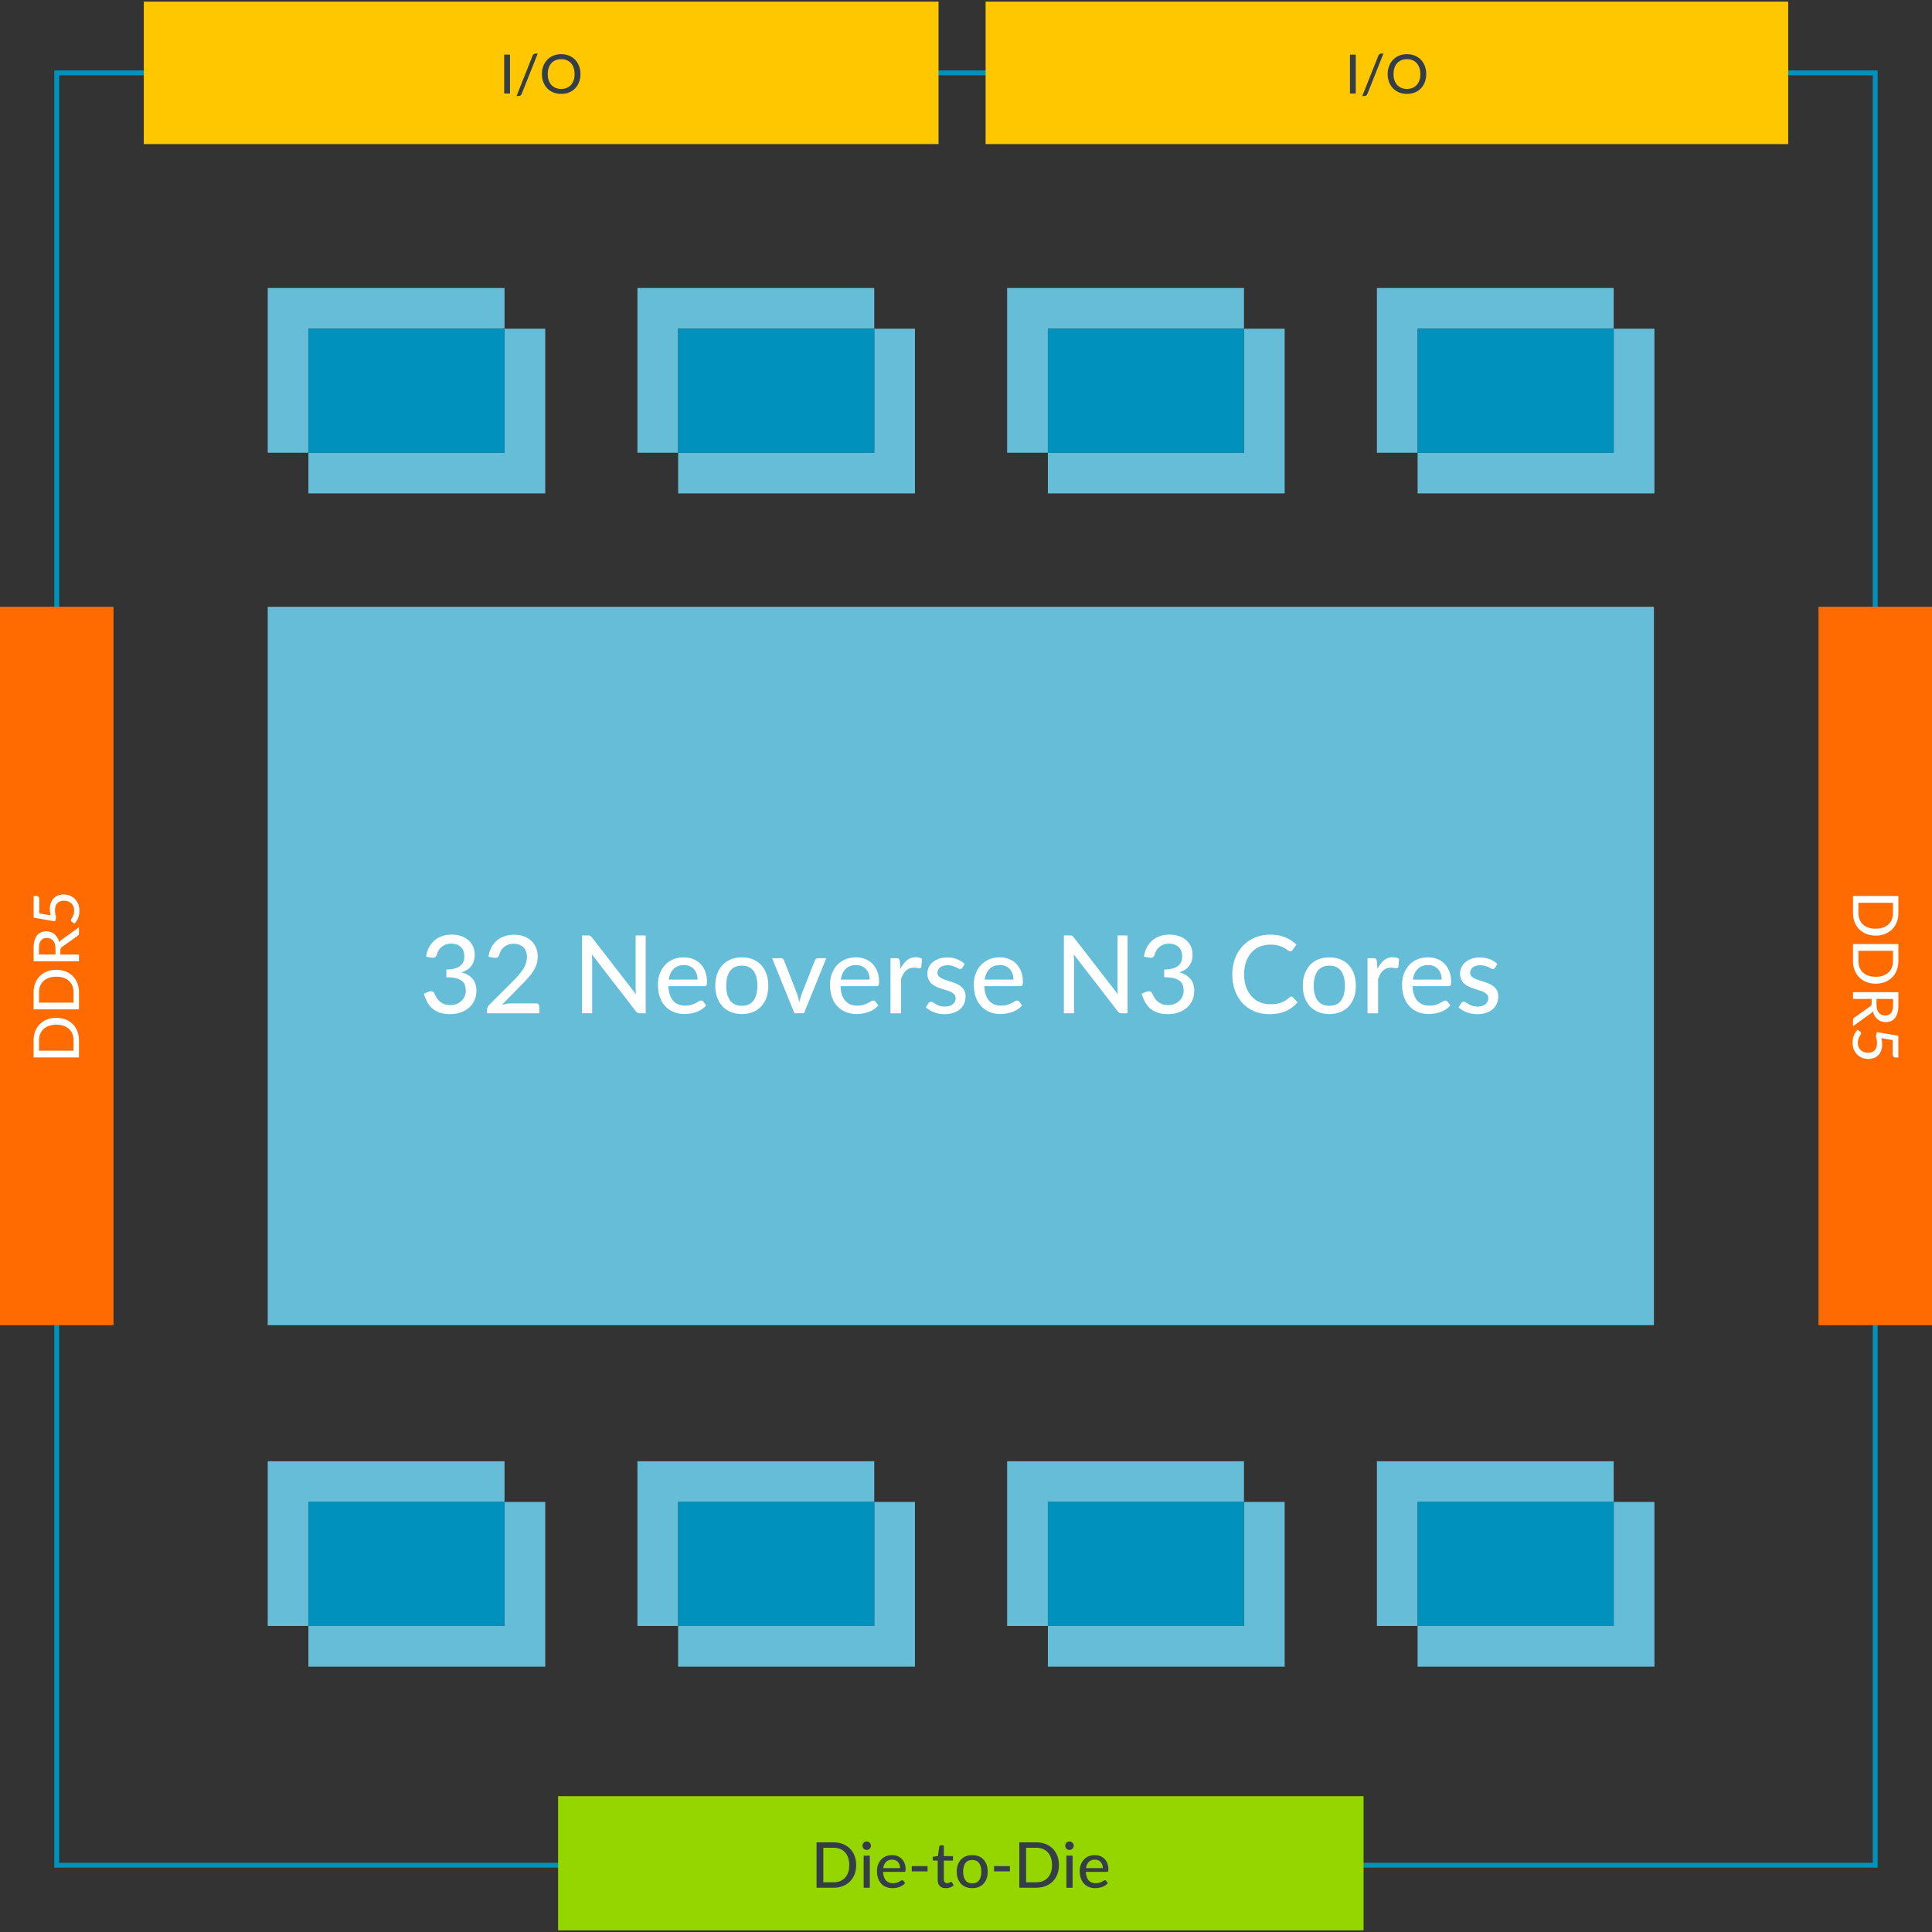 <?xml version="1.0" encoding="UTF-8"?>
<svg id="Layer_1" data-name="Layer 1" xmlns="http://www.w3.org/2000/svg" width="600" height="600" viewBox="0 0 600 600">
  <rect x="0" y="0" width="600" height="600" fill="#333333" stroke="none"/>
  <defs>
    <style>
      .cls-1 {
        fill: none;
        stroke: #0091bd;
        stroke-miterlimit: 10;
        stroke-width: 1.51px;
      }

      .cls-2 {
        fill: #333e48;
      }

      .cls-2, .cls-3, .cls-4, .cls-5, .cls-6, .cls-7, .cls-8 {
        stroke-width: 0px;
      }

      .cls-3 {
        fill: #95d600;
      }

      .cls-4 {
        fill: #ff6b00;
      }

      .cls-5 {
        fill: #fff;
      }

      .cls-6 {
        fill: #ffc700;
      }

      .cls-7 {
        fill: #66bdd7;
      }

      .cls-8 {
        fill: #0091bd;
      }
    </style>
  </defs>
  <rect class="cls-1" x="17.62" y="22.63" width="564.75" height="556.63"/>
  <rect class="cls-6" x="44.66" y=".5" width="246.81" height="44.25"/>
  <rect class="cls-6" x="306.09" y=".5" width="249.25" height="44.25"/>
  <rect class="cls-4" y="188.44" width="35.25" height="223.11"/>
  <g>
    <path class="cls-2" d="M158.38,29.04h-1.8v-12.08h1.8v12.08Z"/>
    <path class="cls-2" d="M162,29.18c-.08.21-.2.37-.37.48-.17.1-.34.16-.52.16h-.69l5.01-12.58c.08-.19.19-.34.34-.44.15-.1.32-.16.52-.16h.7l-4.99,12.55Z"/>
    <path class="cls-2" d="M180.27,23c0,.9-.14,1.73-.43,2.49-.29.75-.7,1.4-1.22,1.95-.53.55-1.16.97-1.89,1.27s-1.55.45-2.45.45-1.71-.15-2.44-.45c-.74-.3-1.37-.73-1.89-1.27-.52-.55-.93-1.2-1.22-1.95-.29-.75-.44-1.58-.44-2.49s.15-1.72.44-2.48c.29-.76.7-1.41,1.22-1.96.52-.55,1.15-.97,1.89-1.28.74-.31,1.55-.46,2.44-.46s1.71.15,2.45.46c.73.31,1.37.73,1.89,1.28s.93,1.2,1.22,1.96.43,1.58.43,2.48ZM178.44,23c0-.72-.1-1.36-.29-1.93-.2-.57-.48-1.06-.84-1.46-.36-.4-.8-.7-1.31-.92s-1.09-.32-1.72-.32-1.21.11-1.72.32c-.51.21-.95.52-1.32.92-.36.4-.64.88-.84,1.46-.2.57-.29,1.22-.29,1.93s.1,1.37.29,1.94c.2.57.48,1.05.84,1.45.37.4.8.7,1.32.91.51.21,1.09.32,1.72.32s1.21-.11,1.72-.32c.51-.21.95-.51,1.31-.91.36-.4.64-.88.84-1.45.2-.57.29-1.22.29-1.94Z"/>
  </g>
  <g>
    <path class="cls-2" d="M421.04,29.04h-1.8v-12.08h1.8v12.08Z"/>
    <path class="cls-2" d="M424.65,29.18c-.08.21-.2.37-.37.48-.17.1-.34.16-.52.16h-.69l5.01-12.58c.08-.19.19-.34.34-.44.15-.1.32-.16.52-.16h.7l-4.99,12.55Z"/>
    <path class="cls-2" d="M442.93,23c0,.9-.14,1.73-.43,2.49-.29.75-.7,1.4-1.22,1.95-.53.55-1.16.97-1.89,1.27s-1.55.45-2.45.45-1.71-.15-2.44-.45c-.74-.3-1.37-.73-1.89-1.27-.52-.55-.93-1.2-1.22-1.95-.29-.75-.44-1.58-.44-2.49s.15-1.72.44-2.48c.29-.76.7-1.41,1.22-1.96.52-.55,1.15-.97,1.89-1.28.74-.31,1.55-.46,2.44-.46s1.71.15,2.45.46c.73.31,1.37.73,1.89,1.28s.93,1.2,1.22,1.96.43,1.58.43,2.48ZM441.1,23c0-.72-.1-1.36-.29-1.93-.2-.57-.48-1.06-.84-1.46-.36-.4-.8-.7-1.31-.92s-1.09-.32-1.72-.32-1.21.11-1.72.32c-.51.21-.95.52-1.32.92-.36.4-.64.88-.84,1.46-.2.57-.29,1.22-.29,1.93s.1,1.37.29,1.94c.2.57.48,1.05.84,1.45.37.4.8.7,1.32.91.51.21,1.09.32,1.72.32s1.21-.11,1.72-.32c.51-.21.95-.51,1.31-.91.36-.4.64-.88.84-1.45.2-.57.29-1.22.29-1.94Z"/>
  </g>
  <g>
    <path class="cls-5" d="M17.48,316.1c1.05,0,2.01.17,2.88.5.86.34,1.6.81,2.22,1.43s1.1,1.35,1.44,2.21c.34.86.51,1.81.51,2.86v5.3h-14.09v-5.3c0-1.05.17-2,.51-2.86.34-.86.82-1.59,1.44-2.21s1.36-1.09,2.23-1.43,1.82-.5,2.87-.5ZM17.48,318.24c-.84,0-1.59.11-2.25.34-.66.23-1.23.55-1.69.98-.46.42-.81.93-1.06,1.53-.24.6-.36,1.27-.36,2.01v3.2h10.72v-3.2c0-.74-.12-1.41-.36-2.01s-.59-1.11-1.05-1.53c-.46-.42-1.02-.75-1.68-.98-.66-.23-1.41-.34-2.26-.34Z"/>
    <path class="cls-5" d="M17.48,301.18c1.05,0,2.01.17,2.88.5.86.34,1.6.81,2.22,1.43s1.1,1.35,1.44,2.21c.34.86.51,1.81.51,2.86v5.3h-14.09v-5.3c0-1.05.17-2,.51-2.86.34-.86.82-1.59,1.44-2.21s1.36-1.09,2.23-1.43,1.82-.5,2.87-.5ZM17.48,303.32c-.84,0-1.59.11-2.25.34-.66.23-1.23.55-1.69.98-.46.42-.81.93-1.06,1.53-.24.6-.36,1.27-.36,2.01v3.2h10.72v-3.2c0-.74-.12-1.41-.36-2.01s-.59-1.11-1.05-1.53c-.46-.42-1.02-.75-1.68-.98-.66-.23-1.41-.34-2.26-.34Z"/>
    <path class="cls-5" d="M24.53,287.98v1.86c0,.37-.15.64-.44.81l-4.89,3.48c-.16.11-.28.23-.35.36s-.1.33-.1.59v1.36h5.78v2.09h-14.09v-4.06c0-.91.09-1.69.28-2.35.19-.66.45-1.2.79-1.63.34-.43.76-.75,1.24-.95s1.03-.31,1.63-.31c.49,0,.95.08,1.38.23.43.15.82.37,1.16.66.34.29.64.65.89,1.06.25.42.44.89.57,1.42.16-.26.38-.49.66-.68l5.49-3.96ZM17.23,294.55c0-.54-.07-1.01-.2-1.42-.13-.41-.32-.75-.55-1.03-.24-.27-.52-.48-.85-.62s-.7-.21-1.09-.21c-.81,0-1.42.27-1.83.8s-.62,1.33-.62,2.4v1.97h5.15v-1.9Z"/>
    <path class="cls-5" d="M15.7,284.25c-.15-.72-.23-1.37-.23-1.95,0-.73.11-1.38.33-1.94.22-.56.52-1.04.9-1.42s.83-.67,1.35-.86,1.08-.29,1.69-.29c.75,0,1.42.13,2.03.39s1.13.62,1.56,1.08c.43.46.76,1,1,1.62.23.62.35,1.3.35,2.02,0,.43-.04.83-.13,1.21-.08.38-.2.74-.34,1.07-.14.33-.3.64-.49.93-.18.28-.38.54-.58.76l-.82-.59c-.18-.12-.27-.29-.27-.5,0-.14.05-.29.15-.46.1-.17.21-.36.34-.59.12-.23.24-.5.34-.81.1-.31.15-.69.15-1.12,0-.48-.08-.91-.23-1.29-.15-.38-.37-.71-.65-.97s-.62-.47-1.01-.61-.83-.21-1.3-.21c-.43,0-.81.06-1.15.19-.34.12-.63.31-.87.56-.24.25-.43.56-.55.93-.13.37-.19.81-.19,1.31,0,.69.12,1.43.37,2.22l-.35,1.21-6.65-1.15v-6.75h.83c.28,0,.5.09.67.26.17.17.26.46.26.87v4.29l3.49.61Z"/>
  </g>
  <rect class="cls-4" x="564.75" y="188.44" width="35.25" height="223.11"/>
  <g>
    <path class="cls-5" d="M582.52,290.56c-1.05,0-2.01-.17-2.88-.51-.86-.34-1.6-.81-2.22-1.43-.62-.62-1.1-1.35-1.44-2.21-.34-.86-.51-1.81-.51-2.86v-5.3h14.09v5.3c0,1.05-.17,2-.51,2.86-.34.86-.82,1.59-1.44,2.21-.62.61-1.36,1.09-2.23,1.43s-1.82.51-2.87.51ZM582.52,288.42c.84,0,1.59-.11,2.25-.34s1.23-.55,1.69-.98c.46-.42.81-.93,1.06-1.53.24-.6.36-1.27.36-2.01v-3.2h-10.72v3.2c0,.74.12,1.41.36,2.01.24.6.59,1.11,1.05,1.53.46.42,1.02.75,1.68.98.66.23,1.41.34,2.26.34Z"/>
    <path class="cls-5" d="M582.52,305.49c-1.05,0-2.01-.17-2.88-.51-.86-.34-1.6-.81-2.22-1.43s-1.1-1.35-1.44-2.21c-.34-.86-.51-1.81-.51-2.86v-5.3h14.09v5.3c0,1.05-.17,2-.51,2.86-.34.86-.82,1.59-1.44,2.21s-1.36,1.09-2.23,1.43c-.87.34-1.82.51-2.87.51ZM582.52,303.35c.84,0,1.59-.12,2.25-.34s1.23-.55,1.69-.98c.46-.42.81-.93,1.06-1.53.24-.6.36-1.27.36-2.01v-3.2h-10.72v3.2c0,.74.12,1.41.36,2.01.24.6.59,1.11,1.05,1.53.46.42,1.02.75,1.68.98.66.23,1.41.34,2.26.34Z"/>
    <path class="cls-5" d="M575.47,318.68v-1.86c0-.37.15-.64.44-.81l4.89-3.48c.16-.11.28-.23.35-.36s.1-.33.1-.59v-1.36h-5.78v-2.09h14.09v4.06c0,.91-.09,1.69-.28,2.35-.19.66-.45,1.2-.79,1.63-.34.43-.76.75-1.24.95s-1.03.31-1.63.31c-.49,0-.95-.08-1.38-.23-.43-.15-.82-.37-1.16-.66-.34-.29-.64-.65-.89-1.06-.25-.42-.44-.89-.57-1.42-.16.26-.38.49-.66.68l-5.49,3.96ZM582.77,312.11c0,.54.07,1.01.2,1.42.13.41.32.75.55,1.03.24.28.52.48.85.62.33.14.7.21,1.09.21.81,0,1.42-.27,1.83-.8s.62-1.33.62-2.4v-1.97h-5.15v1.9Z"/>
    <path class="cls-5" d="M584.3,322.41c.15.72.23,1.37.23,1.95,0,.73-.11,1.38-.33,1.94-.22.56-.52,1.04-.9,1.42-.38.38-.83.67-1.35.86-.52.19-1.08.29-1.69.29-.75,0-1.42-.13-2.03-.39s-1.13-.62-1.56-1.08-.76-1-1-1.62c-.23-.62-.35-1.3-.35-2.02,0-.43.04-.83.13-1.21s.2-.74.34-1.07c.14-.33.3-.64.49-.93.18-.28.38-.54.58-.76l.82.59c.18.12.27.29.27.5,0,.14-.05.29-.15.46-.1.17-.21.36-.34.59-.12.23-.24.5-.34.81-.1.31-.15.69-.15,1.12,0,.48.08.91.23,1.29.15.38.37.71.65.97.28.26.62.47,1.01.61.39.14.83.21,1.3.21.43,0,.81-.06,1.15-.19.34-.12.63-.31.87-.56.24-.25.43-.56.55-.93s.19-.81.19-1.3c0-.69-.12-1.43-.37-2.22l.35-1.21,6.65,1.15v6.75h-.83c-.28,0-.5-.09-.67-.26-.17-.17-.26-.46-.26-.87v-4.29l-3.49-.61Z"/>
  </g>
  <rect class="cls-3" x="173.32" y="557.81" width="250.15" height="41.69"/>
  <g>
    <polygon class="cls-7" points="156.69 102.09 156.69 89.44 83.14 89.44 83.14 140.59 95.78 140.59 95.78 102.09 156.69 102.09"/>
    <polygon class="cls-7" points="156.69 102.09 156.69 140.59 95.78 140.59 95.78 153.23 169.33 153.23 169.33 102.09 156.69 102.09"/>
    <rect class="cls-8" x="95.78" y="102.09" width="60.91" height="38.51"/>
  </g>
  <g>
    <polygon class="cls-7" points="271.51 102.09 271.51 89.44 197.96 89.44 197.96 140.59 210.6 140.59 210.6 102.09 271.51 102.09"/>
    <polygon class="cls-7" points="271.51 102.09 271.51 140.59 210.6 140.59 210.6 153.23 284.15 153.23 284.15 102.09 271.51 102.09"/>
    <rect class="cls-8" x="210.6" y="102.09" width="60.91" height="38.51"/>
  </g>
  <g>
    <polygon class="cls-7" points="386.33 102.09 386.33 89.44 312.78 89.44 312.78 140.59 325.43 140.59 325.43 102.09 386.33 102.09"/>
    <polygon class="cls-7" points="386.33 102.09 386.33 140.59 325.43 140.59 325.43 153.23 398.97 153.23 398.97 102.09 386.33 102.09"/>
    <rect class="cls-8" x="325.43" y="102.09" width="60.91" height="38.51"/>
  </g>
  <g>
    <polygon class="cls-7" points="501.15 102.09 501.15 89.44 427.61 89.44 427.61 140.59 440.25 140.59 440.25 102.09 501.15 102.09"/>
    <polygon class="cls-7" points="501.15 102.09 501.15 140.59 440.25 140.59 440.25 153.23 513.8 153.23 513.8 102.09 501.15 102.09"/>
    <rect class="cls-8" x="440.25" y="102.09" width="60.91" height="38.51"/>
  </g>
  <g>
    <polygon class="cls-7" points="156.69 466.44 156.69 453.8 83.14 453.8 83.14 504.95 95.78 504.95 95.78 466.44 156.69 466.44"/>
    <polygon class="cls-7" points="156.69 466.44 156.69 504.95 95.78 504.95 95.78 517.59 169.33 517.59 169.33 466.44 156.69 466.44"/>
    <rect class="cls-8" x="95.78" y="466.44" width="60.91" height="38.51"/>
  </g>
  <g>
    <polygon class="cls-7" points="271.51 466.44 271.51 453.8 197.96 453.8 197.96 504.95 210.6 504.95 210.6 466.44 271.51 466.44"/>
    <polygon class="cls-7" points="271.51 466.44 271.51 504.95 210.6 504.95 210.6 517.59 284.15 517.59 284.15 466.44 271.51 466.44"/>
    <rect class="cls-8" x="210.6" y="466.44" width="60.91" height="38.51"/>
  </g>
  <g>
    <polygon class="cls-7" points="386.33 466.44 386.33 453.8 312.78 453.8 312.78 504.95 325.43 504.95 325.43 466.44 386.33 466.44"/>
    <polygon class="cls-7" points="386.33 466.44 386.33 504.95 325.43 504.95 325.43 517.59 398.97 517.59 398.97 466.44 386.33 466.44"/>
    <rect class="cls-8" x="325.43" y="466.44" width="60.91" height="38.51"/>
  </g>
  <g>
    <polygon class="cls-7" points="501.15 466.44 501.15 453.8 427.61 453.8 427.61 504.95 440.25 504.95 440.25 466.44 501.15 466.44"/>
    <polygon class="cls-7" points="501.15 466.44 501.15 504.95 440.25 504.95 440.25 517.59 513.8 517.59 513.8 466.44 501.15 466.44"/>
    <rect class="cls-8" x="440.25" y="466.44" width="60.91" height="38.51"/>
  </g>
  <rect class="cls-7" x="83.14" y="188.44" width="430.5" height="223.11"/>
  <g>
    <path class="cls-5" d="M132.33,297.1c.17-1.12.48-2.11.94-2.96.46-.85,1.04-1.57,1.73-2.15s1.49-1.01,2.4-1.3c.9-.29,1.88-.44,2.92-.44s2,.15,2.88.45c.88.3,1.62.72,2.25,1.26.62.54,1.11,1.2,1.46,1.96s.52,1.6.52,2.52c0,.77-.1,1.46-.29,2.05-.19.59-.46,1.12-.82,1.56-.35.45-.78.83-1.29,1.14-.5.31-1.07.56-1.7.77,1.54.43,2.69,1.12,3.47,2.08.77.96,1.16,2.17,1.16,3.64,0,1.13-.21,2.15-.64,3.05-.43.9-1.01,1.67-1.75,2.29-.74.62-1.6,1.1-2.58,1.43-.98.33-2.03.5-3.14.5-1.27,0-2.36-.15-3.26-.46s-1.68-.74-2.32-1.3c-.64-.55-1.17-1.22-1.59-2-.42-.78-.78-1.63-1.07-2.57l1.43-.61c.37-.16.73-.2,1.08-.13s.6.26.76.59c.17.34.36.71.58,1.13.22.42.51.82.88,1.19.37.38.83.69,1.39.95s1.25.39,2.09.39,1.51-.13,2.12-.4,1.11-.61,1.51-1.03c.4-.42.71-.89.91-1.4.2-.52.3-1.03.3-1.53,0-.63-.08-1.21-.24-1.73-.16-.53-.46-.98-.9-1.35-.44-.38-1.06-.67-1.84-.88s-1.81-.32-3.06-.32v-2.39c1.03-.01,1.9-.12,2.62-.32s1.29-.48,1.72-.84.75-.79.95-1.28c.2-.49.29-1.04.29-1.65,0-.66-.1-1.24-.3-1.73-.2-.49-.49-.91-.85-1.24-.37-.33-.8-.58-1.3-.74-.5-.16-1.04-.24-1.62-.24s-1.12.08-1.62.25c-.49.17-.93.4-1.31.71-.38.3-.7.66-.96,1.08-.26.42-.44.86-.56,1.35-.16.43-.36.71-.6.86-.24.15-.59.18-1.04.1l-1.73-.3Z"/>
    <path class="cls-5" d="M166.34,311.57c.36,0,.64.1.84.31.2.21.3.48.3.82v1.99h-16.22v-1.13c0-.22.04-.46.13-.71.09-.25.24-.48.45-.68l7.64-7.65c.64-.64,1.22-1.26,1.73-1.85.52-.59.95-1.19,1.31-1.77.36-.59.64-1.19.83-1.81.2-.62.29-1.27.29-1.95s-.11-1.26-.32-1.77c-.21-.51-.5-.93-.88-1.27-.37-.34-.81-.59-1.31-.76-.5-.17-1.05-.25-1.63-.25s-1.12.08-1.61.25c-.49.17-.92.4-1.3.71-.38.3-.7.66-.96,1.08s-.44.86-.55,1.35c-.16.43-.36.71-.6.86-.24.15-.59.18-1.05.1l-1.72-.3c.16-1.12.46-2.11.92-2.96s1.04-1.57,1.73-2.15,1.5-1.01,2.4-1.3c.9-.29,1.88-.44,2.92-.44s2.03.15,2.92.46,1.66.75,2.31,1.34,1.16,1.29,1.53,2.13c.37.84.55,1.78.55,2.83,0,.9-.13,1.73-.4,2.5-.26.77-.62,1.5-1.08,2.2s-.98,1.37-1.58,2.03c-.6.66-1.24,1.32-1.91,1.99l-6.12,6.26c.47-.12.95-.22,1.42-.3s.93-.12,1.35-.12h7.62Z"/>
    <path class="cls-5" d="M200.53,290.52v24.16h-1.82c-.28,0-.51-.05-.7-.15-.19-.1-.37-.26-.56-.49l-13.64-17.65c.02.3.04.6.06.89.02.29.03.57.03.82v16.57h-3.15v-24.16h1.85c.31,0,.55.04.71.11.16.07.33.24.52.5l13.68,17.66c-.03-.33-.06-.64-.08-.95s-.03-.6-.03-.87v-16.45h3.13Z"/>
    <path class="cls-5" d="M219.33,312.24c-.4.47-.87.88-1.4,1.22-.53.34-1.09.62-1.68.83s-1.21.37-1.84.47-1.26.15-1.88.15c-1.18,0-2.27-.2-3.27-.6-1-.4-1.87-.98-2.61-1.75-.74-.77-1.31-1.72-1.72-2.86-.41-1.14-.61-2.45-.61-3.93,0-1.19.18-2.3.55-3.32s.9-1.92,1.59-2.68,1.53-1.36,2.53-1.8c1-.44,2.12-.66,3.36-.66,1.04,0,2,.17,2.88.51.88.34,1.64.84,2.28,1.49.64.65,1.14,1.45,1.51,2.41s.55,2.04.55,3.26c0,.5-.06.84-.17,1.02-.11.17-.32.26-.62.26h-11.2c.03,1.02.18,1.91.44,2.67.26.76.61,1.39,1.07,1.89.46.5,1,.88,1.62,1.13.63.25,1.33.37,2.1.37.73,0,1.36-.08,1.89-.25.53-.17.99-.35,1.38-.55.39-.2.71-.38.98-.55.26-.17.5-.25.7-.25.27,0,.48.1.62.3l.94,1.21ZM216.63,304.23c0-.65-.09-1.25-.28-1.8-.19-.55-.46-1.03-.82-1.43-.36-.4-.8-.72-1.31-.94-.52-.22-1.11-.34-1.78-.34-1.38,0-2.46.4-3.25,1.19-.79.8-1.29,1.9-1.51,3.31h8.95Z"/>
    <path class="cls-5" d="M230.4,297.32c1.26,0,2.39.2,3.41.61,1.01.41,1.88,1,2.59,1.77.71.77,1.26,1.69,1.64,2.78.38,1.08.57,2.3.57,3.64s-.19,2.56-.57,3.65c-.38,1.09-.93,2.01-1.64,2.78s-1.58,1.35-2.59,1.76-2.15.61-3.41.61-2.41-.21-3.42-.61c-1.01-.41-1.88-1-2.6-1.76s-1.27-1.69-1.66-2.78-.58-2.3-.58-3.65.19-2.56.58-3.64c.39-1.08.94-2.01,1.66-2.78.72-.77,1.58-1.36,2.6-1.77,1.02-.41,2.16-.61,3.42-.61ZM230.4,312.36c1.62,0,2.82-.54,3.62-1.63.8-1.09,1.19-2.62,1.19-4.59s-.4-3.51-1.19-4.6c-.8-1.09-2-1.64-3.62-1.64s-2.86.55-3.66,1.64c-.8,1.09-1.2,2.63-1.2,4.6s.4,3.5,1.2,4.59,2.02,1.63,3.66,1.63Z"/>
    <path class="cls-5" d="M256.61,297.59l-6.93,17.09h-2.96l-6.93-17.09h2.71c.26,0,.47.06.64.19.17.12.28.28.34.47l4.09,10.5c.15.44.27.87.38,1.3s.21.86.29,1.29c.09-.43.19-.85.3-1.28.11-.43.25-.86.4-1.31l4.14-10.5c.07-.19.18-.35.35-.47.17-.12.37-.19.61-.19h2.57Z"/>
    <path class="cls-5" d="M272.78,312.24c-.4.47-.87.88-1.4,1.22-.53.34-1.09.62-1.68.83s-1.21.37-1.84.47-1.26.15-1.88.15c-1.18,0-2.27-.2-3.27-.6-1-.4-1.87-.98-2.61-1.75-.74-.77-1.31-1.72-1.72-2.86-.41-1.14-.61-2.45-.61-3.93,0-1.19.18-2.3.55-3.32s.9-1.92,1.59-2.68,1.53-1.36,2.53-1.8c1-.44,2.12-.66,3.36-.66,1.04,0,2,.17,2.88.51.88.34,1.64.84,2.28,1.49.64.65,1.14,1.45,1.51,2.41s.55,2.04.55,3.26c0,.5-.06.84-.17,1.02-.11.17-.32.26-.62.26h-11.2c.03,1.02.18,1.91.44,2.67.26.76.61,1.39,1.07,1.89.46.5,1,.88,1.62,1.13.63.25,1.33.37,2.1.37.73,0,1.36-.08,1.89-.25.53-.17.99-.35,1.38-.55.39-.2.71-.38.98-.55.26-.17.5-.25.7-.25.27,0,.48.1.62.3l.94,1.21ZM270.07,304.23c0-.65-.09-1.25-.28-1.8-.19-.55-.46-1.03-.82-1.43-.36-.4-.8-.72-1.31-.94-.52-.22-1.11-.34-1.78-.34-1.38,0-2.46.4-3.25,1.19-.79.8-1.29,1.9-1.51,3.31h8.95Z"/>
    <path class="cls-5" d="M279.66,300.87c.55-1.12,1.21-2,1.98-2.64.77-.64,1.71-.96,2.79-.96.37,0,.72.04,1.05.13.33.08.62.21.87.38l-.22,2.47c-.08.3-.26.45-.56.45-.16,0-.39-.03-.71-.09-.31-.06-.65-.09-1.01-.09-.53,0-.99.08-1.4.23-.4.15-.76.38-1.08.67-.32.3-.6.66-.85,1.09-.25.43-.48.92-.69,1.47v10.7h-3.28v-17.09h1.88c.36,0,.6.06.73.19.13.13.22.36.28.68l.2,2.41Z"/>
    <path class="cls-5" d="M298.87,300.53c-.09.15-.18.25-.29.31-.1.06-.23.09-.39.09-.18,0-.38-.06-.6-.18-.22-.12-.48-.26-.79-.4-.31-.15-.67-.28-1.08-.4s-.91-.19-1.48-.19c-.47,0-.9.06-1.29.18-.39.12-.71.28-.98.49-.27.21-.48.45-.62.74s-.22.59-.22.92c0,.43.13.78.38,1.06s.58.52.99.72c.41.2.88.38,1.4.55.52.16,1.05.33,1.6.51.54.18,1.08.38,1.6.61.52.23.99.52,1.4.86.41.34.74.75.99,1.24.25.48.38,1.07.38,1.77,0,.8-.14,1.53-.43,2.21-.29.68-.71,1.26-1.26,1.76-.56.49-1.24.88-2.06,1.16-.82.28-1.75.42-2.81.42-1.18,0-2.27-.2-3.26-.59-1-.39-1.83-.89-2.51-1.5l.77-1.26c.09-.16.2-.28.34-.36s.31-.13.54-.13c.21,0,.43.08.66.24.22.16.49.33.81.51.31.18.7.35,1.14.5s1.01.23,1.68.23c.56,0,1.05-.07,1.46-.21.41-.14.76-.33,1.03-.57.27-.24.48-.52.61-.83.13-.31.2-.64.2-.99,0-.45-.13-.82-.38-1.12-.25-.3-.58-.55-.99-.76-.41-.21-.88-.4-1.4-.56s-1.07-.33-1.62-.5c-.55-.18-1.09-.39-1.61-.62-.53-.24-1-.53-1.41-.89-.41-.36-.74-.8-.99-1.31-.25-.52-.38-1.14-.38-1.88,0-.66.14-1.29.41-1.9.28-.61.67-1.14,1.19-1.6s1.17-.83,1.93-1.1c.77-.28,1.65-.41,2.63-.41,1.13,0,2.16.18,3.07.54s1.7.85,2.35,1.48l-.72,1.19Z"/>
    <path class="cls-5" d="M317.44,312.24c-.4.47-.87.88-1.4,1.22-.53.34-1.09.62-1.68.83s-1.21.37-1.84.47-1.26.15-1.88.15c-1.18,0-2.27-.2-3.27-.6-1-.4-1.87-.98-2.61-1.75-.74-.77-1.31-1.72-1.72-2.86-.41-1.14-.61-2.45-.61-3.93,0-1.19.18-2.3.55-3.32s.9-1.92,1.59-2.68,1.53-1.36,2.53-1.8c1-.44,2.12-.66,3.36-.66,1.04,0,2,.17,2.88.51.88.34,1.64.84,2.28,1.49.64.65,1.14,1.45,1.51,2.41s.55,2.04.55,3.26c0,.5-.06.84-.17,1.02-.11.17-.32.26-.62.26h-11.2c.03,1.02.18,1.91.44,2.67.26.76.61,1.39,1.07,1.89.46.5,1,.88,1.62,1.13.63.25,1.33.37,2.1.37.73,0,1.36-.08,1.89-.25.53-.17.99-.35,1.38-.55.39-.2.71-.38.98-.55.26-.17.5-.25.7-.25.27,0,.48.1.62.3l.94,1.21ZM314.73,304.23c0-.65-.09-1.25-.28-1.8-.19-.55-.46-1.03-.82-1.43-.36-.4-.8-.72-1.31-.94-.52-.22-1.11-.34-1.78-.34-1.38,0-2.46.4-3.25,1.19-.79.8-1.29,1.9-1.51,3.31h8.95Z"/>
    <path class="cls-5" d="M350.18,290.52v24.16h-1.82c-.28,0-.51-.05-.7-.15-.19-.1-.37-.26-.56-.49l-13.64-17.65c.02.3.04.6.06.89.02.29.03.57.03.82v16.57h-3.15v-24.16h1.85c.31,0,.55.04.71.11.16.07.33.24.52.5l13.68,17.66c-.03-.33-.06-.64-.08-.95s-.03-.6-.03-.87v-16.45h3.13Z"/>
    <path class="cls-5" d="M355.26,297.1c.17-1.12.48-2.11.94-2.96.46-.85,1.04-1.57,1.73-2.15s1.49-1.01,2.4-1.3c.9-.29,1.88-.44,2.92-.44s2,.15,2.88.45c.88.3,1.62.72,2.25,1.26.62.54,1.11,1.2,1.46,1.96s.52,1.6.52,2.52c0,.77-.1,1.46-.29,2.05-.19.59-.46,1.12-.82,1.56-.35.45-.78.83-1.29,1.14-.5.31-1.07.56-1.7.77,1.54.43,2.69,1.12,3.47,2.08.77.96,1.16,2.17,1.16,3.64,0,1.13-.21,2.15-.64,3.05-.43.9-1.01,1.67-1.75,2.29-.74.62-1.6,1.1-2.58,1.43-.98.33-2.03.5-3.14.5-1.27,0-2.36-.15-3.26-.46s-1.68-.74-2.32-1.3c-.64-.55-1.17-1.22-1.59-2-.42-.78-.78-1.63-1.07-2.57l1.43-.61c.37-.16.73-.2,1.08-.13s.6.26.76.59c.17.34.36.71.58,1.13.22.42.51.82.88,1.19.37.38.83.69,1.39.95s1.25.39,2.09.39,1.51-.13,2.12-.4,1.11-.61,1.51-1.03c.4-.42.71-.89.91-1.4.2-.52.3-1.03.3-1.53,0-.63-.08-1.21-.24-1.73-.16-.53-.46-.98-.9-1.35-.44-.38-1.06-.67-1.84-.88s-1.81-.32-3.06-.32v-2.39c1.03-.01,1.9-.12,2.62-.32s1.29-.48,1.72-.84.75-.79.95-1.28c.2-.49.29-1.04.29-1.65,0-.66-.1-1.24-.3-1.73-.2-.49-.49-.91-.85-1.24-.37-.33-.8-.58-1.3-.74-.5-.16-1.04-.24-1.62-.24s-1.12.08-1.62.25c-.49.17-.93.4-1.31.71-.38.3-.7.66-.96,1.08-.26.42-.44.86-.56,1.35-.16.43-.36.71-.6.86-.24.15-.59.18-1.04.1l-1.73-.3Z"/>
    <path class="cls-5" d="M401.03,309.5c.2,0,.38.08.52.24l1.41,1.55c-.99,1.17-2.19,2.07-3.61,2.71-1.42.64-3.13.96-5.12.96-1.75,0-3.33-.3-4.75-.91-1.42-.61-2.63-1.45-3.63-2.54s-1.78-2.39-2.33-3.9c-.55-1.51-.82-3.18-.82-5s.29-3.48.87-5c.58-1.51,1.39-2.81,2.43-3.9s2.29-1.93,3.74-2.54c1.45-.61,3.06-.91,4.82-.91s3.24.28,4.58.84c1.33.56,2.5,1.31,3.48,2.24l-1.18,1.67c-.08.12-.18.22-.29.3-.12.08-.27.12-.46.12-.21,0-.46-.11-.75-.32-.29-.21-.66-.45-1.13-.72-.46-.26-1.04-.5-1.72-.71-.68-.21-1.54-.32-2.56-.32-1.2,0-2.3.21-3.3.63-1,.42-1.86,1.03-2.58,1.82-.72.79-1.28,1.76-1.68,2.91s-.6,2.45-.6,3.89.21,2.78.62,3.92c.42,1.14.99,2.11,1.72,2.91.73.8,1.59,1.4,2.57,1.82.99.42,2.05.62,3.2.62.7,0,1.32-.04,1.88-.13.56-.08,1.07-.21,1.53-.38.46-.17.91-.38,1.32-.65.42-.26.82-.58,1.23-.95.09-.08.18-.14.29-.19.1-.05.21-.08.32-.08Z"/>
    <path class="cls-5" d="M412.86,297.32c1.26,0,2.39.2,3.41.61,1.01.41,1.88,1,2.59,1.77.71.77,1.26,1.69,1.64,2.78.38,1.08.57,2.3.57,3.64s-.19,2.56-.57,3.65c-.38,1.09-.93,2.01-1.64,2.78s-1.58,1.35-2.59,1.76-2.15.61-3.41.61-2.41-.21-3.42-.61c-1.01-.41-1.88-1-2.6-1.76s-1.27-1.69-1.66-2.78-.58-2.3-.58-3.65.19-2.56.58-3.64c.39-1.08.94-2.01,1.66-2.78.72-.77,1.58-1.36,2.6-1.77,1.02-.41,2.16-.61,3.42-.61ZM412.86,312.36c1.62,0,2.82-.54,3.62-1.63.8-1.09,1.19-2.62,1.19-4.59s-.4-3.51-1.19-4.6c-.8-1.09-2-1.64-3.62-1.64s-2.86.55-3.66,1.64c-.8,1.09-1.2,2.63-1.2,4.6s.4,3.5,1.2,4.59,2.02,1.63,3.66,1.63Z"/>
    <path class="cls-5" d="M427.81,300.87c.55-1.12,1.21-2,1.98-2.64.77-.64,1.71-.96,2.79-.96.37,0,.72.04,1.05.13.33.08.62.21.87.38l-.22,2.47c-.08.3-.26.45-.56.45-.16,0-.39-.03-.71-.09-.31-.06-.65-.09-1.01-.09-.53,0-.99.08-1.4.23-.4.15-.76.38-1.08.67-.32.3-.6.66-.85,1.09-.25.43-.48.92-.69,1.47v10.7h-3.28v-17.09h1.88c.36,0,.6.06.73.19.13.13.22.36.28.68l.2,2.41Z"/>
    <path class="cls-5" d="M450.44,312.24c-.4.47-.87.88-1.4,1.22-.53.34-1.09.62-1.68.83s-1.21.37-1.84.47-1.26.15-1.88.15c-1.18,0-2.27-.2-3.27-.6-1-.4-1.87-.98-2.61-1.75-.74-.77-1.31-1.72-1.72-2.86-.41-1.14-.61-2.45-.61-3.93,0-1.19.18-2.3.55-3.32s.9-1.92,1.59-2.68,1.53-1.36,2.53-1.8c1-.44,2.12-.66,3.36-.66,1.04,0,2,.17,2.88.51.88.34,1.64.84,2.28,1.49.64.65,1.14,1.45,1.51,2.41s.55,2.04.55,3.26c0,.5-.06.84-.17,1.02-.11.17-.32.26-.62.26h-11.2c.03,1.02.18,1.91.44,2.67.26.76.61,1.39,1.07,1.89.46.5,1,.88,1.62,1.13.63.25,1.33.37,2.1.37.73,0,1.36-.08,1.89-.25.53-.17.99-.35,1.38-.55.39-.2.71-.38.98-.55.26-.17.5-.25.7-.25.27,0,.48.1.62.3l.94,1.21ZM447.73,304.23c0-.65-.09-1.25-.28-1.8-.19-.55-.46-1.03-.82-1.43-.36-.4-.8-.72-1.31-.94-.52-.22-1.11-.34-1.78-.34-1.38,0-2.46.4-3.25,1.19-.79.8-1.29,1.9-1.51,3.31h8.95Z"/>
    <path class="cls-5" d="M464.3,300.53c-.09.15-.18.25-.29.31-.1.06-.23.09-.39.09-.18,0-.38-.06-.6-.18-.22-.12-.48-.26-.79-.4-.31-.15-.67-.28-1.08-.4s-.91-.19-1.48-.19c-.47,0-.9.06-1.29.18-.39.12-.71.28-.98.49-.27.21-.48.45-.62.74s-.22.59-.22.92c0,.43.13.78.38,1.06s.58.52.99.72c.41.2.88.38,1.4.55.52.16,1.05.33,1.6.51.54.18,1.08.38,1.6.61.52.23.99.52,1.4.86.41.34.74.75.99,1.24.25.48.38,1.07.38,1.77,0,.8-.14,1.53-.43,2.21-.29.68-.71,1.26-1.26,1.76-.56.49-1.24.88-2.06,1.16-.82.28-1.75.42-2.81.42-1.18,0-2.27-.2-3.26-.59-1-.39-1.83-.89-2.51-1.5l.77-1.26c.09-.16.2-.28.34-.36s.31-.13.54-.13c.21,0,.43.08.66.24.22.16.49.33.81.51.31.18.7.35,1.14.5s1.01.23,1.68.23c.56,0,1.05-.07,1.46-.21.41-.14.76-.33,1.03-.57.27-.24.48-.52.61-.83.13-.31.2-.64.2-.99,0-.45-.13-.82-.38-1.12-.25-.3-.58-.55-.99-.76-.41-.21-.88-.4-1.4-.56s-1.07-.33-1.62-.5c-.55-.18-1.09-.39-1.61-.62-.53-.24-1-.53-1.41-.89-.41-.36-.74-.8-.99-1.31-.25-.52-.38-1.14-.38-1.88,0-.66.14-1.29.41-1.9.28-.61.67-1.14,1.19-1.6s1.17-.83,1.93-1.1c.77-.28,1.65-.41,2.63-.41,1.13,0,2.16.18,3.07.54s1.7.85,2.35,1.48l-.72,1.19Z"/>
  </g>
  <g>
    <path class="cls-2" d="M265.89,579.2c0,1.05-.17,2.01-.5,2.88-.34.86-.81,1.6-1.43,2.22s-1.35,1.1-2.21,1.44c-.86.34-1.81.51-2.86.51h-5.3v-14.09h5.3c1.05,0,2,.17,2.86.51.86.34,1.59.82,2.21,1.44s1.09,1.36,1.43,2.23.5,1.82.5,2.87ZM263.75,579.2c0-.84-.11-1.59-.34-2.25-.23-.66-.55-1.23-.98-1.69-.42-.46-.93-.81-1.53-1.06-.6-.24-1.27-.36-2.01-.36h-3.2v10.72h3.2c.74,0,1.41-.12,2.01-.36s1.11-.59,1.53-1.05c.42-.46.75-1.02.98-1.68.23-.66.34-1.41.34-2.26Z"/>
    <path class="cls-2" d="M270.49,573.2c0,.18-.04.35-.11.51-.07.16-.17.3-.29.42s-.26.22-.43.28c-.16.07-.33.1-.51.1s-.34-.03-.5-.1c-.16-.07-.3-.16-.42-.28s-.22-.26-.28-.42c-.07-.16-.1-.33-.1-.51s.03-.35.1-.51c.07-.16.16-.3.28-.42s.26-.22.42-.29c.16-.07.32-.1.5-.1s.35.03.51.1c.16.07.31.16.43.29s.22.26.29.42c.07.16.11.33.11.51ZM270.13,576.28v9.97h-1.91v-9.97h1.91Z"/>
    <path class="cls-2" d="M281.09,584.83c-.24.27-.51.51-.81.71-.31.2-.63.36-.98.49s-.71.22-1.07.27c-.37.06-.73.09-1.09.09-.69,0-1.32-.12-1.91-.35s-1.09-.57-1.52-1.02c-.43-.45-.76-1-1-1.67-.24-.66-.36-1.43-.36-2.29,0-.69.11-1.34.32-1.94.22-.6.53-1.12.93-1.57s.89-.79,1.48-1.05c.58-.26,1.24-.38,1.96-.38.61,0,1.17.1,1.68.3.51.2.96.49,1.33.87.37.38.67.85.88,1.4.21.56.32,1.19.32,1.9,0,.29-.03.49-.1.59s-.19.15-.36.15h-6.54c.02.59.1,1.11.26,1.55.15.44.36.81.62,1.1.26.29.58.51.95.66.37.14.78.22,1.23.22.43,0,.79-.05,1.1-.15.31-.1.58-.2.8-.32s.42-.22.57-.32c.15-.1.29-.15.41-.15.16,0,.28.06.36.18l.55.71ZM279.51,580.16c0-.38-.05-.73-.16-1.05-.11-.32-.27-.6-.48-.83-.21-.24-.46-.42-.77-.55s-.65-.2-1.04-.2c-.8,0-1.44.23-1.9.7-.46.46-.75,1.11-.88,1.93h5.22Z"/>
    <path class="cls-2" d="M283.15,579.54h4.91v1.63h-4.91v-1.63Z"/>
    <path class="cls-2" d="M293.72,586.41c-.8,0-1.42-.23-1.86-.68-.44-.45-.65-1.1-.65-1.93v-5.97h-1.16c-.11,0-.21-.03-.28-.1-.08-.07-.11-.17-.11-.31v-.78l1.62-.23.43-2.97c.03-.11.08-.2.15-.26.08-.06.17-.09.29-.09h.97v3.35h2.83v1.39h-2.83v5.84c0,.39.1.69.29.88s.44.29.74.29c.18,0,.33-.02.46-.07.13-.05.24-.1.33-.15s.17-.11.24-.15.12-.07.18-.07c.07,0,.12.01.15.04s.07.08.11.14l.57.92c-.31.29-.69.51-1.12.67-.43.16-.88.24-1.34.24Z"/>
    <path class="cls-2" d="M301.95,576.12c.73,0,1.39.12,1.99.36.59.24,1.1.58,1.51,1.03s.73.99.96,1.62c.22.63.33,1.34.33,2.12s-.11,1.5-.33,2.13c-.22.63-.54,1.17-.96,1.62-.42.44-.92.79-1.51,1.03-.59.24-1.25.36-1.99.36s-1.41-.12-2-.36c-.59-.24-1.1-.58-1.52-1.03-.42-.45-.74-.98-.97-1.62-.23-.63-.34-1.34-.34-2.13s.11-1.49.34-2.12c.23-.63.55-1.17.97-1.62.42-.45.92-.79,1.52-1.03.59-.24,1.26-.36,2-.36ZM301.95,584.9c.94,0,1.64-.32,2.11-.95.46-.63.7-1.53.7-2.68s-.23-2.05-.7-2.68-1.17-.96-2.11-.96-1.67.32-2.13.96-.7,1.53-.7,2.68.23,2.04.7,2.68c.47.63,1.18.95,2.13.95Z"/>
    <path class="cls-2" d="M308.72,579.54h4.91v1.63h-4.91v-1.63Z"/>
    <path class="cls-2" d="M328.86,579.2c0,1.05-.17,2.01-.5,2.88-.34.86-.81,1.6-1.43,2.22s-1.35,1.1-2.21,1.44c-.86.34-1.81.51-2.86.51h-5.3v-14.09h5.3c1.05,0,2,.17,2.86.51.86.34,1.59.82,2.21,1.44s1.09,1.36,1.43,2.23.5,1.82.5,2.87ZM326.72,579.2c0-.84-.11-1.59-.34-2.25-.23-.66-.55-1.23-.98-1.69-.42-.46-.93-.81-1.53-1.06-.6-.24-1.27-.36-2.01-.36h-3.2v10.72h3.2c.74,0,1.41-.12,2.01-.36s1.11-.59,1.53-1.05c.42-.46.75-1.02.98-1.68.23-.66.34-1.41.34-2.26Z"/>
    <path class="cls-2" d="M333.46,573.2c0,.18-.04.35-.11.51-.07.16-.17.3-.29.42s-.26.22-.43.28c-.16.07-.33.1-.51.1s-.34-.03-.5-.1c-.16-.07-.3-.16-.42-.28s-.22-.26-.28-.42c-.07-.16-.1-.33-.1-.51s.03-.35.1-.51c.07-.16.16-.3.28-.42s.26-.22.42-.29c.16-.07.32-.1.5-.1s.35.03.51.1c.16.07.31.16.43.29s.22.26.29.42c.07.16.11.33.11.51ZM333.1,576.28v9.97h-1.91v-9.97h1.91Z"/>
    <path class="cls-2" d="M344.06,584.83c-.24.27-.51.51-.81.71-.31.2-.63.36-.98.49s-.71.22-1.07.27c-.37.06-.73.09-1.09.09-.69,0-1.32-.12-1.91-.35s-1.09-.57-1.52-1.02c-.43-.45-.76-1-1-1.67-.24-.66-.36-1.43-.36-2.29,0-.69.11-1.34.32-1.94.22-.6.53-1.12.93-1.57s.89-.79,1.48-1.05c.58-.26,1.24-.38,1.96-.38.61,0,1.17.1,1.68.3.51.2.96.49,1.33.87.37.38.67.85.88,1.4.21.56.32,1.19.32,1.9,0,.29-.03.49-.1.59s-.19.15-.36.15h-6.54c.02.59.1,1.11.26,1.55.15.44.36.81.62,1.1.26.29.58.51.95.66.37.14.78.22,1.23.22.43,0,.79-.05,1.1-.15.31-.1.58-.2.8-.32s.42-.22.57-.32c.15-.1.29-.15.41-.15.16,0,.28.06.36.18l.55.71ZM342.48,580.16c0-.38-.05-.73-.16-1.05-.11-.32-.27-.6-.48-.83-.21-.24-.46-.42-.77-.55s-.65-.2-1.04-.2c-.8,0-1.44.23-1.9.7-.46.46-.75,1.11-.88,1.93h5.22Z"/>
  </g>
</svg>